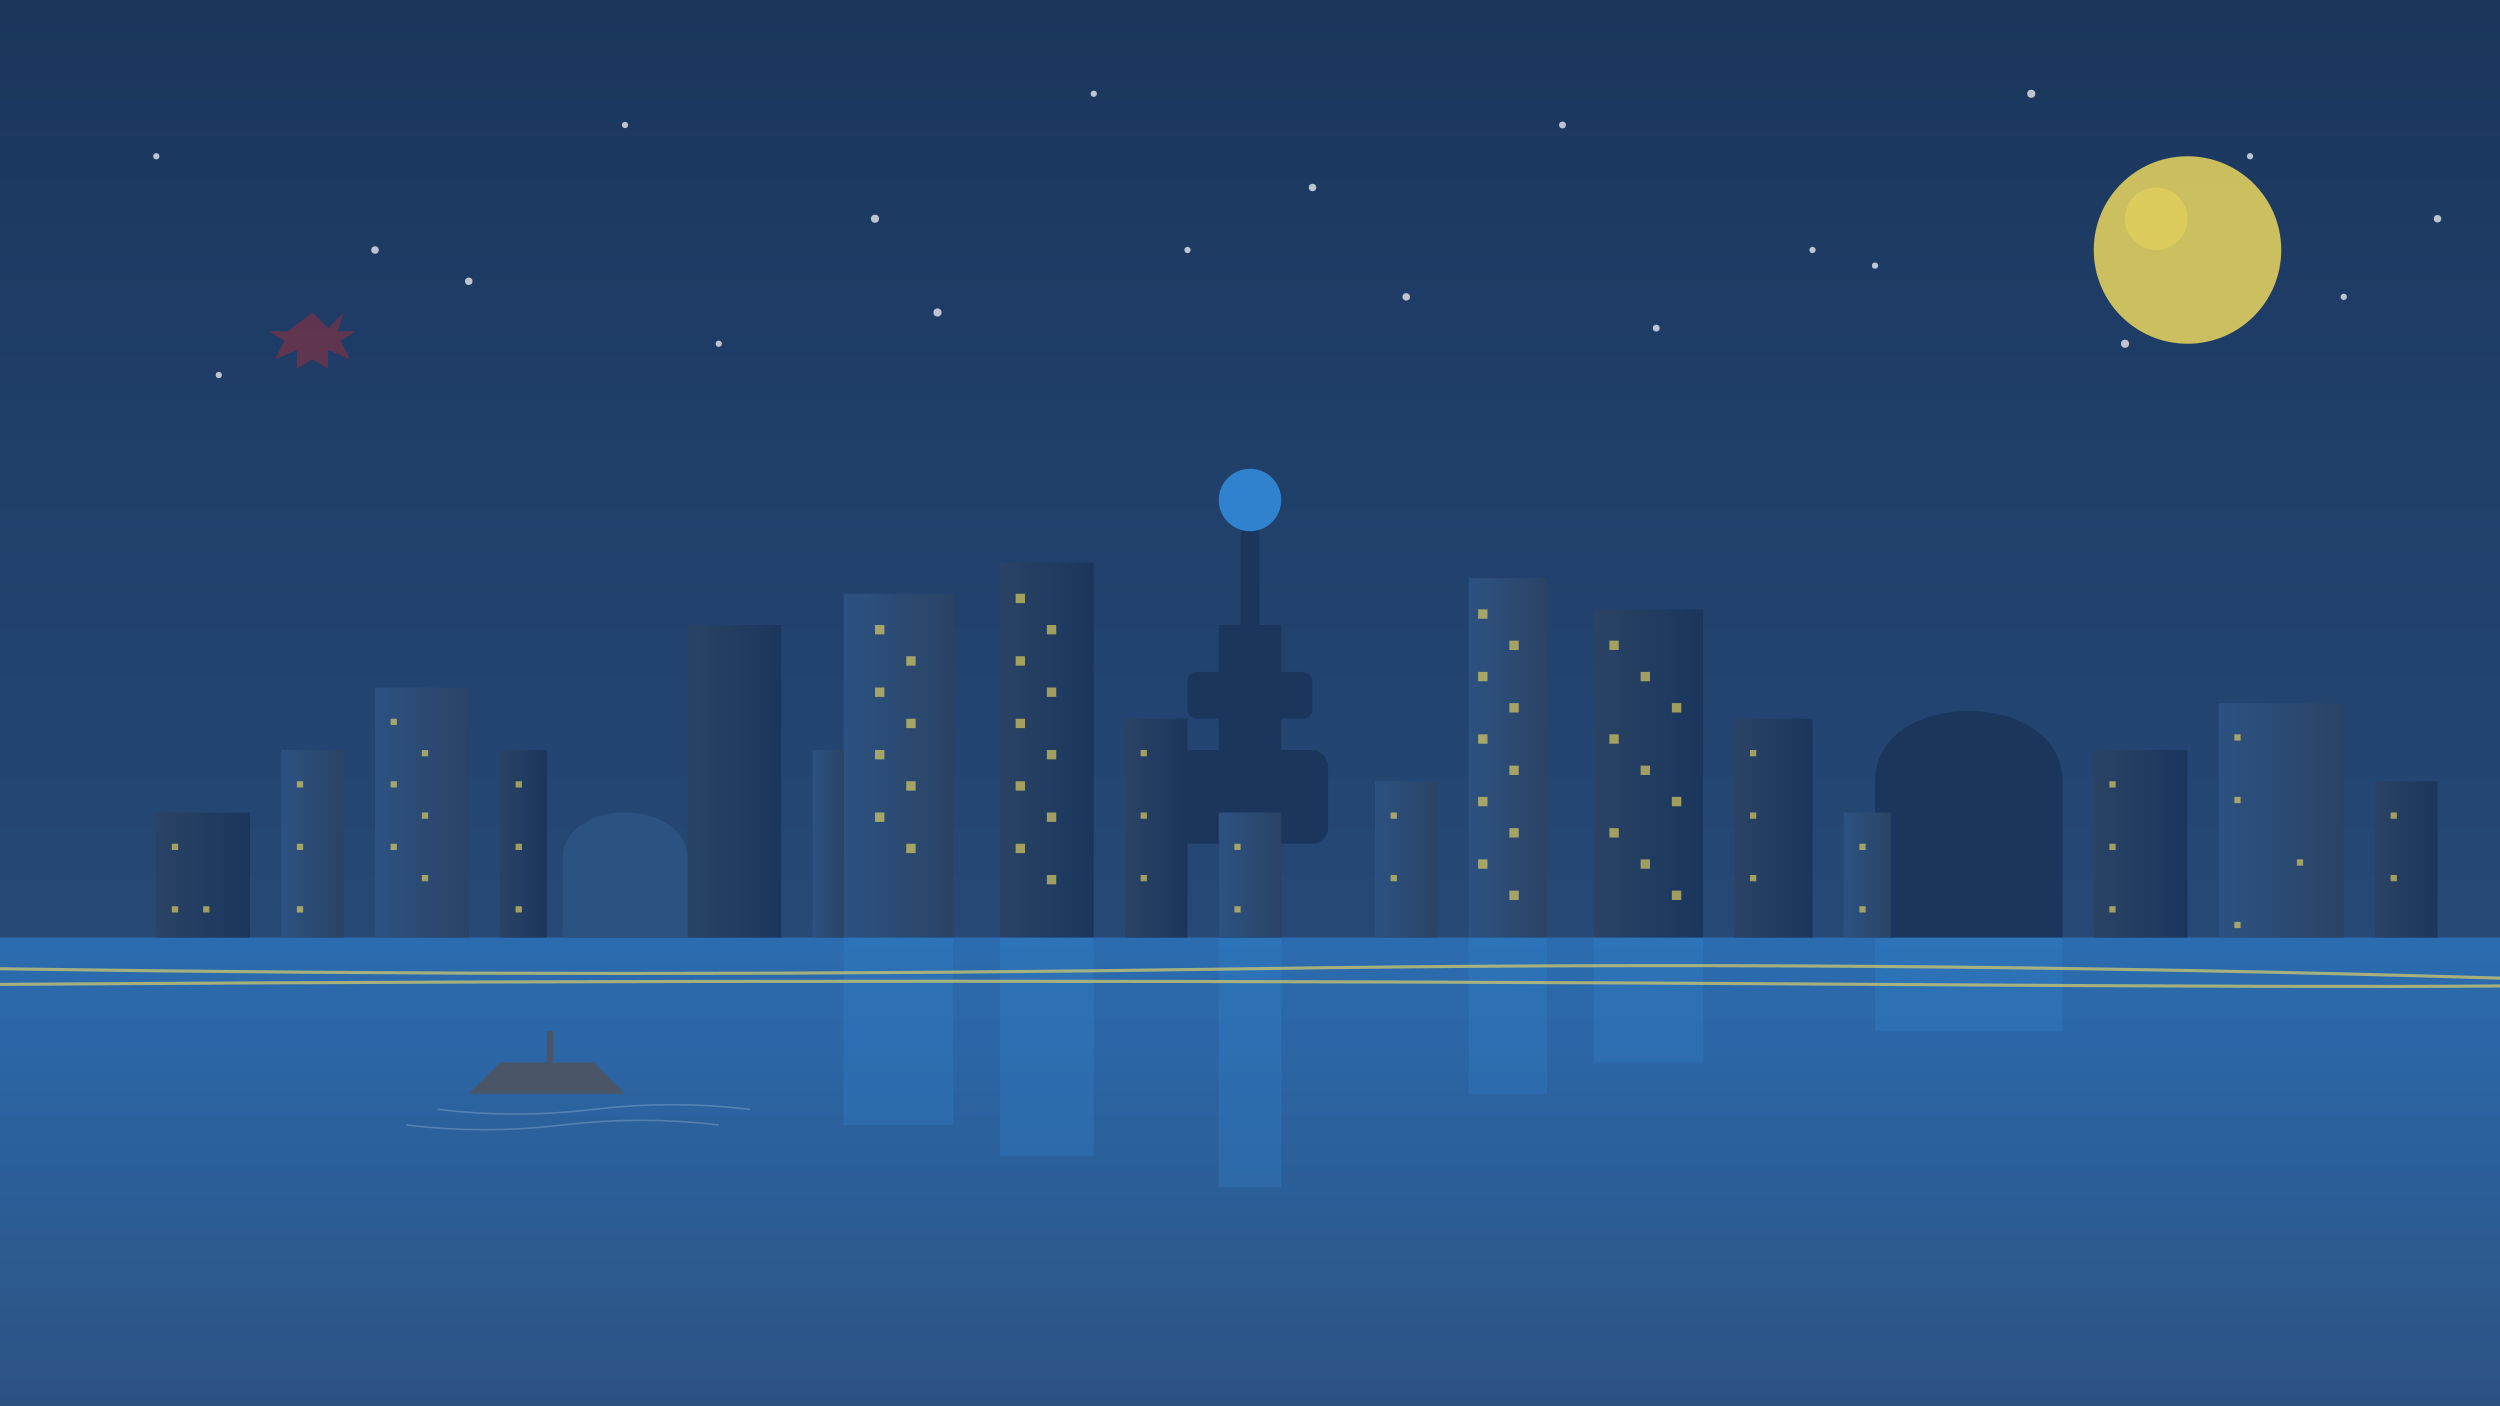<svg xmlns="http://www.w3.org/2000/svg" width="800" height="450" viewBox="0 0 800 450">
  <rect x="0" y="0" width="800" height="450" fill="#333333" stroke="none"/>
  <defs>
    <linearGradient id="skyGradient" x1="0%" y1="0%" x2="0%" y2="100%">
      <stop offset="0%" stop-color="#1a365d" />
      <stop offset="100%" stop-color="#2c5282" />
    </linearGradient>
    <linearGradient id="waterGradient" x1="0%" y1="0%" x2="0%" y2="100%">
      <stop offset="0%" stop-color="#2b6cb0" />
      <stop offset="100%" stop-color="#2c5282" />
    </linearGradient>
    <linearGradient id="buildingGradient1" x1="0%" y1="0%" x2="100%" y2="0%">
      <stop offset="0%" stop-color="#2c5282" />
      <stop offset="100%" stop-color="#2a4365" />
    </linearGradient>
    <linearGradient id="buildingGradient2" x1="0%" y1="0%" x2="100%" y2="0%">
      <stop offset="0%" stop-color="#2a4365" />
      <stop offset="100%" stop-color="#1a365d" />
    </linearGradient>
  </defs>
  
  <!-- Sky background -->
  <rect width="800" height="450" fill="url(#skyGradient)" />
  
  <!-- Stars in night sky -->
  <g fill="white" opacity="0.7">
    <circle cx="50" cy="50" r="1" />
    <circle cx="120" cy="80" r="1.2" />
    <circle cx="200" cy="40" r="1" />
    <circle cx="280" cy="70" r="1.3" />
    <circle cx="350" cy="30" r="1" />
    <circle cx="420" cy="60" r="1.2" />
    <circle cx="500" cy="40" r="1.1" />
    <circle cx="580" cy="80" r="1" />
    <circle cx="650" cy="30" r="1.3" />
    <circle cx="720" cy="50" r="1" />
    <circle cx="780" cy="70" r="1.2" />
    <circle cx="70" cy="120" r="1" />
    <circle cx="150" cy="90" r="1.2" />
    <circle cx="230" cy="110" r="1" />
    <circle cx="300" cy="100" r="1.3" />
    <circle cx="380" cy="80" r="1" />
    <circle cx="450" cy="95" r="1.2" />
    <circle cx="530" cy="105" r="1.1" />
    <circle cx="600" cy="85" r="1" />
    <circle cx="680" cy="110" r="1.3" />
    <circle cx="750" cy="95" r="1" />
  </g>
  
  <!-- Moon -->
  <circle cx="700" cy="80" r="30" fill="#f6e05e" opacity="0.8" />
  <circle cx="690" cy="70" r="10" fill="#f6e05e" opacity="0.4" />
  
  <!-- Water/Lake Ontario -->
  <rect x="0" y="300" width="800" height="150" fill="url(#waterGradient)" />
  
  <!-- Toronto Skyline Silhouette -->
  
  <!-- CN Tower - tallest and most recognizable -->
  <g transform="translate(400, 200)">
    <!-- Tower base -->
    <rect x="-10" y="0" width="20" height="100" fill="#1a365d" />
    <!-- Observation deck -->
    <rect x="-25" y="40" width="50" height="30" rx="5" fill="#1a365d" />
    <!-- SkyPod -->
    <rect x="-20" y="15" width="40" height="15" rx="3" fill="#1a365d" />
    <!-- Tower spire -->
    <rect x="-3" y="-40" width="6" height="40" fill="#1a365d" />
    <!-- Tower sphere -->
    <circle cx="0" cy="-40" r="10" fill="#3182ce" />
  </g>
  
  <!-- Major skyscrapers -->
  
  <!-- Scotia Plaza -->
  <rect x="320" y="180" width="30" height="120" fill="url(#buildingGradient2)" />
  
  <!-- First Canadian Place -->
  <rect x="270" y="190" width="35" height="110" fill="url(#buildingGradient1)" />
  
  <!-- TD Canada Trust Tower -->
  <rect x="220" y="200" width="30" height="100" fill="url(#buildingGradient2)" />
  
  <!-- Commerce Court West -->
  <rect x="470" y="185" width="25" height="115" fill="url(#buildingGradient1)" />
  
  <!-- Bay Adelaide Centre -->
  <rect x="510" y="195" width="35" height="105" fill="url(#buildingGradient2)" />
  
  <!-- Rogers Centre (SkyDome) -->
  <path d="M600,250 C600,220 660,220 660,250 L660,300 L600,300 Z" fill="#1a365d" />
  
  <!-- Roy Thomson Hall - circular -->
  <path d="M180,275 C180,255 220,255 220,275 L220,300 L180,300 Z" fill="#2c5282" />
  
  <!-- Additional buildings to fill out the skyline -->
  <rect x="120" y="220" width="30" height="80" fill="url(#buildingGradient1)" />
  <rect x="160" y="240" width="15" height="60" fill="url(#buildingGradient2)" />
  <rect x="260" y="240" width="10" height="60" fill="url(#buildingGradient1)" />
  <rect x="360" y="230" width="20" height="70" fill="url(#buildingGradient2)" />
  <rect x="390" y="260" width="20" height="40" fill="url(#buildingGradient1)" />
  <rect x="440" y="250" width="20" height="50" fill="url(#buildingGradient1)" />
  <rect x="555" y="230" width="25" height="70" fill="url(#buildingGradient2)" />
  <rect x="590" y="260" width="15" height="40" fill="url(#buildingGradient1)" />
  <rect x="670" y="240" width="30" height="60" fill="url(#buildingGradient2)" />
  <rect x="710" y="225" width="40" height="75" fill="url(#buildingGradient1)" />
  <rect x="760" y="250" width="20" height="50" fill="url(#buildingGradient2)" />
  <rect x="90" y="240" width="20" height="60" fill="url(#buildingGradient1)" />
  <rect x="50" y="260" width="30" height="40" fill="url(#buildingGradient2)" />
  
  <!-- Building windows (lights) -->
  <g fill="#f6e05e" opacity="0.6">
    <!-- Random window patterns on major buildings -->
    <rect x="280" y="200" width="3" height="3" />
    <rect x="290" y="210" width="3" height="3" />
    <rect x="280" y="220" width="3" height="3" />
    <rect x="290" y="230" width="3" height="3" />
    <rect x="280" y="240" width="3" height="3" />
    <rect x="290" y="250" width="3" height="3" />
    <rect x="280" y="260" width="3" height="3" />
    <rect x="290" y="270" width="3" height="3" />
    
    <rect x="325" y="190" width="3" height="3" />
    <rect x="335" y="200" width="3" height="3" />
    <rect x="325" y="210" width="3" height="3" />
    <rect x="335" y="220" width="3" height="3" />
    <rect x="325" y="230" width="3" height="3" />
    <rect x="335" y="240" width="3" height="3" />
    <rect x="325" y="250" width="3" height="3" />
    <rect x="335" y="260" width="3" height="3" />
    <rect x="325" y="270" width="3" height="3" />
    <rect x="335" y="280" width="3" height="3" />
    
    <rect x="473" y="195" width="3" height="3" />
    <rect x="483" y="205" width="3" height="3" />
    <rect x="473" y="215" width="3" height="3" />
    <rect x="483" y="225" width="3" height="3" />
    <rect x="473" y="235" width="3" height="3" />
    <rect x="483" y="245" width="3" height="3" />
    <rect x="473" y="255" width="3" height="3" />
    <rect x="483" y="265" width="3" height="3" />
    <rect x="473" y="275" width="3" height="3" />
    <rect x="483" y="285" width="3" height="3" />
    
    <rect x="515" y="205" width="3" height="3" />
    <rect x="525" y="215" width="3" height="3" />
    <rect x="535" y="225" width="3" height="3" />
    <rect x="515" y="235" width="3" height="3" />
    <rect x="525" y="245" width="3" height="3" />
    <rect x="535" y="255" width="3" height="3" />
    <rect x="515" y="265" width="3" height="3" />
    <rect x="525" y="275" width="3" height="3" />
    <rect x="535" y="285" width="3" height="3" />
    
    <!-- Add randomly distributed windows to smaller buildings -->
    <rect x="125" y="230" width="2" height="2" />
    <rect x="135" y="240" width="2" height="2" />
    <rect x="125" y="250" width="2" height="2" />
    <rect x="135" y="260" width="2" height="2" />
    <rect x="125" y="270" width="2" height="2" />
    <rect x="135" y="280" width="2" height="2" />
    
    <rect x="165" y="250" width="2" height="2" />
    <rect x="165" y="270" width="2" height="2" />
    <rect x="165" y="290" width="2" height="2" />
    
    <rect x="365" y="240" width="2" height="2" />
    <rect x="365" y="260" width="2" height="2" />
    <rect x="365" y="280" width="2" height="2" />
    
    <rect x="395" y="270" width="2" height="2" />
    <rect x="395" y="290" width="2" height="2" />
    
    <rect x="445" y="260" width="2" height="2" />
    <rect x="445" y="280" width="2" height="2" />
    
    <rect x="560" y="240" width="2" height="2" />
    <rect x="560" y="260" width="2" height="2" />
    <rect x="560" y="280" width="2" height="2" />
    
    <rect x="595" y="270" width="2" height="2" />
    <rect x="595" y="290" width="2" height="2" />
    
    <rect x="675" y="250" width="2" height="2" />
    <rect x="675" y="270" width="2" height="2" />
    <rect x="675" y="290" width="2" height="2" />
    
    <rect x="715" y="235" width="2" height="2" />
    <rect x="715" y="255" width="2" height="2" />
    <rect x="735" y="275" width="2" height="2" />
    <rect x="715" y="295" width="2" height="2" />
    
    <rect x="765" y="260" width="2" height="2" />
    <rect x="765" y="280" width="2" height="2" />
    
    <rect x="95" y="250" width="2" height="2" />
    <rect x="95" y="270" width="2" height="2" />
    <rect x="95" y="290" width="2" height="2" />
    
    <rect x="55" y="270" width="2" height="2" />
    <rect x="55" y="290" width="2" height="2" />
    <rect x="65" y="290" width="2" height="2" />
  </g>
  
  <!-- CN Tower colored lights -->
  <circle cx="400" cy="160" r="5" fill="#3182ce" opacity="0.8" />
  
  <!-- Water reflections -->
  <g opacity="0.3">
    <!-- CN Tower reflection -->
    <rect x="390" y="300" width="20" height="80" fill="#3182ce" />
    <circle cx="400" cy="310" r="5" fill="#3182ce" />
    
    <!-- Building reflections -->
    <rect x="270" y="300" width="35" height="60" fill="#3182ce" />
    <rect x="320" y="300" width="30" height="70" fill="#3182ce" />
    <rect x="470" y="300" width="25" height="50" fill="#3182ce" />
    <rect x="510" y="300" width="35" height="40" fill="#3182ce" />
    <path d="M600,300 L660,300 L660,330 L600,330 Z" fill="#3182ce" />
  </g>
  
  <!-- Light trails (traffic) -->
  <path d="M0,310 Q200,313 400,310 T800,313" stroke="#f6e05e" stroke-width="1" opacity="0.6" fill="none" />
  <path d="M0,315 Q300,313 600,315 T800,313" stroke="#f6e05e" stroke-width="1" opacity="0.6" fill="none" />
  
  <!-- Small boat on lake -->
  <path d="M150,350 L160,340 L190,340 L200,350 Z" fill="#4a5568" />
  <rect x="175" y="330" width="2" height="10" fill="#4a5568" />
  
  <!-- Ripples in water -->
  <path d="M140,355 Q165,358 190,355 T240,355" fill="none" stroke="white" stroke-width="0.5" opacity="0.2" />
  <path d="M130,360 Q155,363 180,360 T230,360" fill="none" stroke="white" stroke-width="0.5" opacity="0.2" />
  
  <!-- Subtle Canadian maple leaf hint in sky -->
  <path d="M100,100 L105,105 L110,100 L108,106 L114,106 L109,109 L112,115 L105,112 L105,118 L100,115 L95,118 L95,112 L88,115 L91,109 L86,106 L92,106 Z" fill="#c1282d" opacity="0.4" />
</svg>